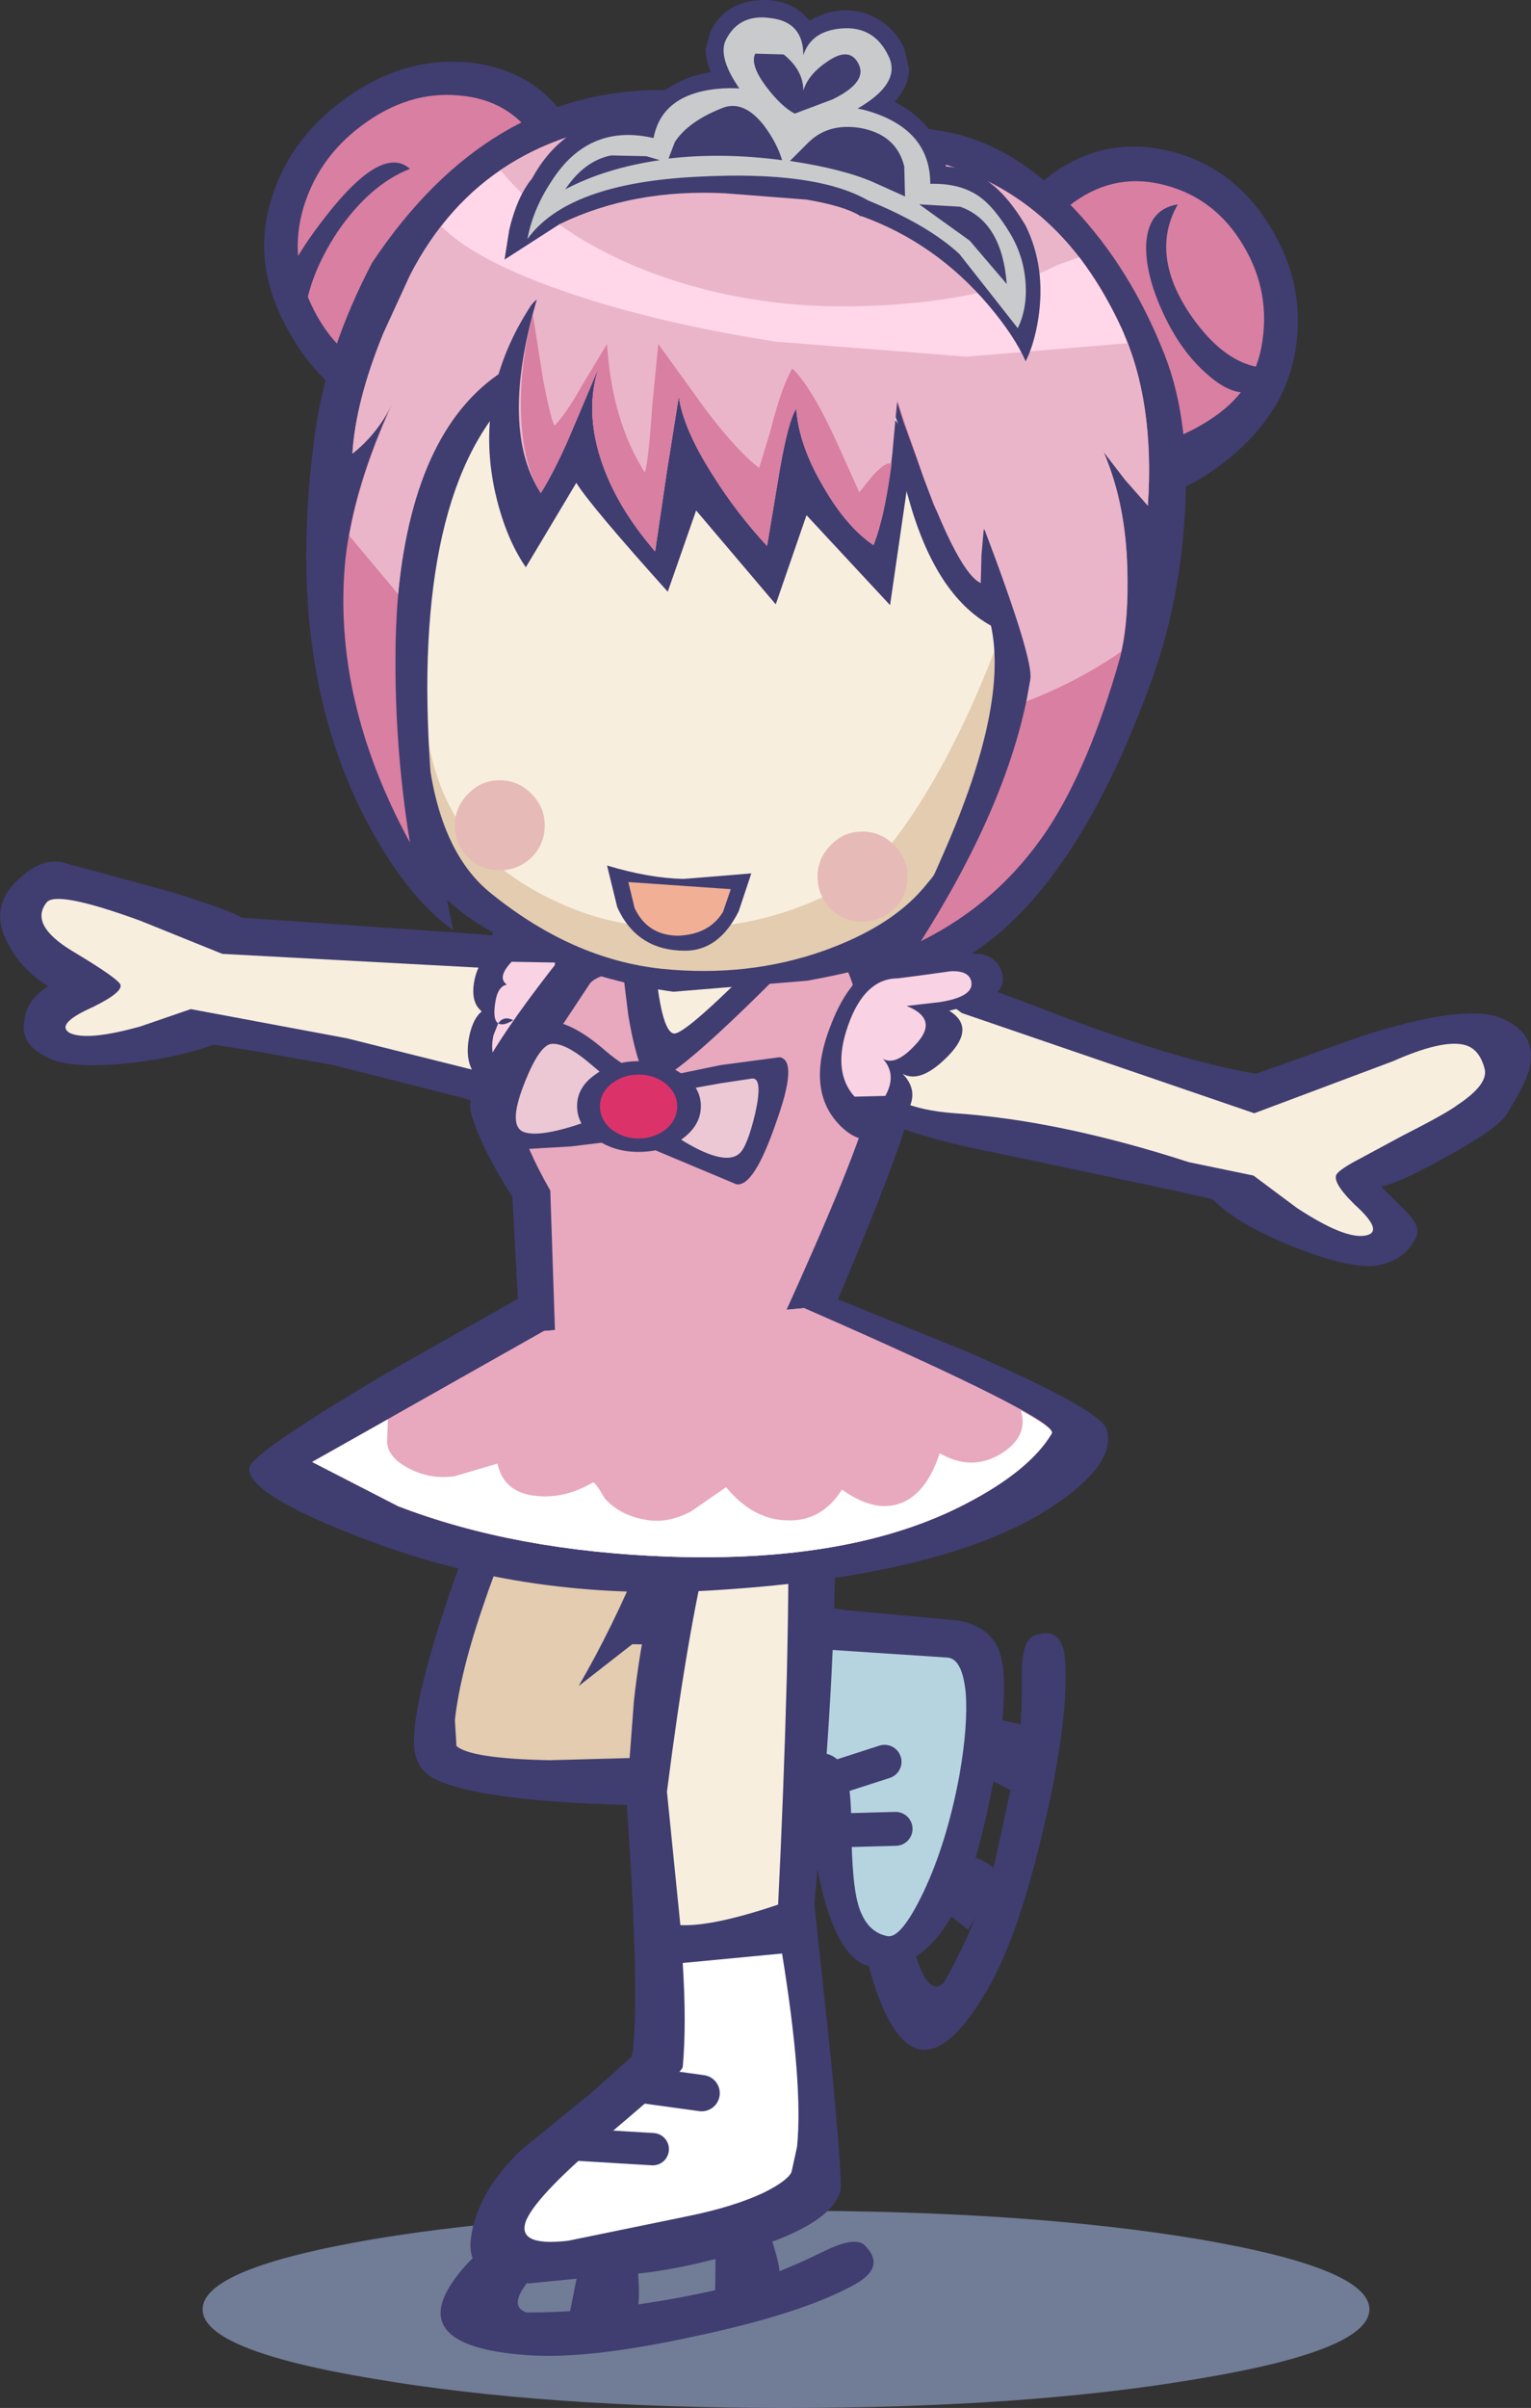 <?xml version="1.0" encoding="UTF-8" standalone="no"?>
<svg xmlns:xlink="http://www.w3.org/1999/xlink" height="152.6px" width="97.1px" xmlns="http://www.w3.org/2000/svg">
  <rect width="100%" height="100%" fill="#333333" stroke="none"/>
  <g transform="matrix(1.0, 0.0, 0.0, 1.0, 55.75, 72.65)">
    <path d="M20.25 69.25 Q31.1 71.1 31.1 73.7 31.1 76.3 20.25 78.1 9.4 79.95 -5.9 79.95 -21.2 79.95 -32.05 78.1 -42.9 76.3 -42.9 73.7 -42.9 71.1 -32.05 69.25 -21.25 67.45 -5.9 67.45 9.45 67.45 20.25 69.25" fill="#9cadd8" fill-opacity="0.6" fill-rule="evenodd" stroke="none"/>
    <path d="M-18.4 67.85 L-15.7 67.25 -15.35 70.65 Q-15.1 73.25 -15.35 73.6 -15.8 74.2 -17.3 74.1 L-19.6 73.85 -18.4 67.85" fill="#403d71" fill-rule="evenodd" stroke="none"/>
    <path d="M-10.55 66.65 L-8.0 65.45 -7.0 68.7 Q-6.15 71.2 -6.35 71.6 -6.65 72.25 -8.1 72.45 L-10.4 72.75 Q-10.3 68.7 -10.55 66.65" fill="#403d71" fill-rule="evenodd" stroke="none"/>
    <path d="M-0.9 69.65 Q0.45 71.0 -1.5 72.1 -4.8 73.95 -11.65 75.4 -18.5 76.9 -22.35 76.6 -29.2 76.1 -27.45 72.65 -26.15 70.05 -20.5 66.35 L-16.0 66.35 -20.8 70.45 Q-24.0 73.35 -22.35 73.9 -15.95 73.9 -8.75 72.1 -6.6 71.55 -3.45 70.0 -1.5 69.05 -0.9 69.65" fill="#403d71" fill-rule="evenodd" stroke="none"/>
    <path d="M0.75 46.0 L1.35 43.3 4.55 44.45 Q7.05 45.35 7.25 45.75 7.6 46.4 6.85 47.7 L5.65 49.65 Q2.55 47.15 0.75 46.0" fill="#403d71" fill-rule="evenodd" stroke="none"/>
    <path d="M3.0 38.4 L3.0 35.6 6.4 36.05 9.3 36.7 Q9.8 37.3 9.3 38.7 L8.55 40.9 Q5.2 39.15 3.0 38.4" fill="#403d71" fill-rule="evenodd" stroke="none"/>
    <path d="M11.8 32.55 Q12.05 36.35 10.45 43.15 8.85 50.0 6.95 53.3 3.55 59.25 1.2 56.25 -0.6 53.95 -1.55 47.3 L0.4 43.2 Q0.85 44.35 1.9 49.7 2.95 54.25 4.15 52.95 6.3 49.05 7.35 45.35 L8.7 39.1 Q9.1 36.95 9.05 33.45 9.05 31.3 9.85 31.0 11.65 30.35 11.8 32.55" fill="#403d71" fill-rule="evenodd" stroke="none"/>
    <path d="M-13.15 12.75 Q-11.35 13.15 -10.45 14.75 -9.4 16.65 -9.8 20.75 -10.1 23.75 -11.3 28.1 L-2.0 29.4 5.05 30.05 Q7.1 30.45 7.65 32.05 8.35 34.15 7.3 40.0 6.4 44.85 5.3 47.4 3.15 52.3 -0.35 52.0 -2.5 51.8 -3.65 47.0 -4.35 43.95 -4.35 41.85 L-7.4 41.75 Q-24.4 42.05 -28.25 40.05 -29.45 39.4 -29.5 37.85 -29.55 35.0 -26.95 27.5 -24.9 21.6 -22.15 17.75 -17.95 11.85 -13.15 12.75" fill="#403d71" fill-rule="evenodd" stroke="none"/>
    <path d="M4.4 32.4 Q5.3 32.55 5.5 34.65 5.65 36.7 5.1 39.85 4.3 44.15 2.8 47.3 1.4 50.2 0.55 50.05 -0.85 49.8 -1.35 47.95 -1.7 46.65 -1.75 43.55 -1.75 41.05 -2.0 40.1 -2.35 38.6 -3.55 38.45 L-8.95 38.55 Q-6.85 34.6 -6.15 31.7 L4.4 32.4" fill="#b6d4e0" fill-rule="evenodd" stroke="none"/>
    <path d="M-14.25 15.35 L-13.75 15.75 Q-11.6 17.7 -15.1 26.15 -16.85 30.4 -19.05 34.2 L-15.65 31.55 -8.25 31.65 Q-8.3 33.5 -9.4 35.45 L-11.6 38.65 -20.9 38.9 Q-25.9 38.8 -26.8 38.0 L-26.9 36.35 Q-26.55 33.25 -25.0 28.8 -23.2 23.5 -20.8 19.95 -17.4 14.8 -14.25 15.35" fill="#e3ccaf" fill-rule="evenodd" stroke="none"/>
    <path d="M-6.15 31.7 Q-6.85 34.6 -8.95 38.55 L-11.6 38.65 -9.4 35.45 Q-8.3 33.5 -8.25 31.65 L-6.15 31.7" fill="#f8eede" fill-rule="evenodd" stroke="none"/>
    <path d="M-6.2 14.15 L-4.15 15.35 Q-1.45 19.35 -4.1 48.0 L-3.05 57.85 Q-2.3 65.7 -2.45 66.2 -3.05 68.45 -9.05 70.15 -13.8 71.5 -17.1 71.55 L-22.15 72.05 Q-26.15 71.95 -25.9 69.35 -25.6 66.4 -22.7 63.6 L-18.15 59.9 -15.7 57.7 -15.6 57.2 Q-15.2 53.25 -16.0 41.65 L-16.0 41.2 -15.55 35.2 Q-15.0 30.0 -13.35 24.45 -11.45 18.1 -9.2 15.4 -8.4 14.45 -7.8 14.25 L-6.2 14.15" fill="#403d71" fill-rule="evenodd" stroke="none"/>
    <path d="M-12.45 51.75 L-6.15 51.15 Q-4.8 59.45 -5.2 63.4 L-5.55 65.0 Q-5.8 65.55 -7.3 66.3 -9.2 67.2 -12.15 67.8 L-19.7 69.35 Q-23.1 69.75 -22.35 68.0 -21.6 66.35 -16.95 62.45 -12.5 58.7 -12.45 58.35 -12.2 55.65 -12.45 51.75" fill="#ffffff" fill-rule="evenodd" stroke="none"/>
    <path d="M-7.85 18.0 Q-7.1 17.35 -6.35 17.25 -5.5 18.9 -5.85 33.65 -6.05 41.0 -6.4 48.05 -10.55 49.45 -12.6 49.35 L-13.45 40.9 Q-10.9 20.85 -7.85 18.0" fill="#f8eede" fill-rule="evenodd" stroke="none"/>
    <path d="M-15.6 59.4 L-11.25 60.0" fill="none" stroke="#403d71" stroke-linecap="round" stroke-linejoin="round" stroke-width="2.3"/>
    <path d="M-20.15 63.2 L-14.35 63.55" fill="none" stroke="#403d71" stroke-linecap="round" stroke-linejoin="round" stroke-width="2.05"/>
    <path d="M-2.9 40.05 L0.35 39.0" fill="none" stroke="#403d71" stroke-linecap="round" stroke-linejoin="round" stroke-width="2.15"/>
    <path d="M-2.65 43.35 L1.05 43.25" fill="none" stroke="#403d71" stroke-linecap="round" stroke-linejoin="round" stroke-width="2.15"/>
    <path d="M-20.05 -2.15 Q-23.4 -2.15 -26.5 -3.1 L-34.6 -5.15 -39.65 -6.05 -42.2 -6.45 Q-44.5 -5.6 -47.8 -5.25 -51.4 -4.9 -52.75 -5.65 -54.5 -6.45 -54.2 -8.0 -54.1 -9.25 -52.7 -10.15 -54.5 -11.25 -55.4 -13.15 -56.35 -15.25 -54.65 -16.85 -53.2 -18.3 -51.8 -18.0 L-44.8 -16.1 Q-40.85 -14.85 -40.45 -14.5 L-25.45 -13.45 Q-15.95 -12.7 -13.5 -10.9 -11.9 -9.75 -12.75 -6.65 -13.5 -3.85 -14.55 -3.25 -16.45 -2.1 -20.05 -2.15" fill="#403d71" fill-rule="evenodd" stroke="none"/>
    <path d="M-14.35 -6.9 Q-14.65 -5.2 -17.35 -4.3 -20.45 -3.25 -23.95 -4.4 L-33.75 -6.85 -43.65 -8.7 -46.85 -7.6 Q-50.25 -6.65 -51.35 -7.2 -52.15 -7.7 -50.35 -8.6 -48.05 -9.65 -48.1 -10.2 -48.1 -10.55 -51.2 -12.4 -53.9 -14.05 -52.8 -15.45 -52.2 -16.25 -46.85 -14.3 L-41.65 -12.2 -21.15 -11.1 -17.5 -10.5 Q-13.95 -9.4 -14.35 -6.9" fill="#f8eede" fill-rule="evenodd" stroke="none"/>
    <path d="M-24.1 -12.15 L-24.55 -12.75 Q-24.75 -13.55 -23.85 -14.4 -21.45 -16.55 -19.05 -14.3 L-19.35 -9.8 Q-19.55 -7.35 -21.1 -5.15 -22.95 -2.45 -25.1 -4.05 -26.45 -5.0 -25.95 -7.15 -25.7 -8.15 -25.2 -8.55 L-23.7 -8.65 -25.2 -8.55 -25.35 -8.7 Q-25.85 -9.25 -25.7 -10.3 -25.4 -12.2 -24.1 -12.15" fill="#403d71" fill-rule="evenodd" stroke="none"/>
    <path d="M-23.3 -11.7 L-20.55 -11.65 -20.75 -8.75 Q-20.85 -7.15 -21.7 -5.75 -22.75 -4.0 -24.0 -5.05 -24.75 -5.7 -24.45 -7.05 L-24.15 -7.8 Q-23.85 -7.6 -23.2 -8.0 -23.8 -8.3 -24.15 -7.8 -24.5 -8.0 -24.35 -9.05 -24.2 -10.15 -23.6 -10.25 -24.25 -10.7 -23.3 -11.7" fill="#f9d3e3" fill-rule="evenodd" stroke="none"/>
    <path d="M-31.65 25.25 Q-40.0 22.2 -39.95 20.4 -39.9 19.5 -31.2 14.35 L-22.45 9.4 -2.95 9.55 5.55 13.0 Q14.1 16.7 14.45 17.95 15.1 20.3 10.4 23.2 3.75 27.2 -10.0 28.1 -21.5 28.9 -31.65 25.25" fill="#403d71" fill-rule="evenodd" stroke="none"/>
    <path d="M-25.9 -2.2 Q-26.4 -4.1 -20.2 -11.95 -19.25 -13.15 -9.95 -13.55 L-0.05 -13.8 Q0.8 -13.85 1.75 -9.55 2.7 -5.1 2.05 -2.55 1.15 1.05 -4.0 12.95 L-22.7 13.55 -23.25 3.2 Q-25.35 -0.1 -25.9 -2.2" fill="#403d71" fill-rule="evenodd" stroke="none"/>
    <path d="M-22.85 -1.8 Q-23.1 -2.75 -21.2 -6.0 L-18.35 -10.3 Q-17.65 -11.35 -10.45 -11.8 L-2.8 -12.1 Q-2.1 -12.15 -1.15 -8.5 -0.15 -4.7 -0.65 -2.55 -1.4 0.55 -6.2 11.1 L-20.55 11.75 -20.85 2.8 Q-22.45 0.0 -22.85 -1.8" fill="#e8a8be" fill-rule="evenodd" stroke="none"/>
    <path d="M39.25 -8.2 Q41.8 -7.3 41.25 -4.9 40.95 -3.85 39.75 -1.95 39.1 -1.05 36.0 0.65 33.05 2.3 31.85 2.55 L33.3 4.0 Q34.35 5.0 34.1 5.65 33.45 7.2 31.6 7.55 29.9 7.8 26.25 6.35 22.75 4.95 21.15 3.35 L18.5 2.75 7.6 0.45 Q-1.3 -1.25 -2.55 -3.8 -3.2 -4.9 -2.3 -8.4 -1.3 -12.3 0.7 -11.95 2.95 -11.55 10.8 -8.55 18.7 -5.5 23.9 -4.6 L30.65 -7.0 Q36.95 -9.0 39.25 -8.2" fill="#403d71" fill-rule="evenodd" stroke="none"/>
    <path d="M30.55 0.75 Q29.2 1.45 29.0 1.8 28.75 2.4 30.55 4.05 31.95 5.45 30.85 5.65 29.55 5.9 26.5 3.9 L23.75 1.85 19.65 1.0 Q11.45 -1.65 4.8 -2.1 0.65 -2.4 -0.55 -4.45 -1.4 -5.85 -0.6 -7.8 0.35 -10.2 2.95 -9.55 4.25 -9.25 5.25 -8.45 L23.8 -2.1 32.6 -5.4 Q35.65 -6.75 37.05 -6.45 38.05 -6.25 38.4 -4.95 38.7 -3.95 36.65 -2.6 36.0 -2.1 33.15 -0.65 L30.55 0.75" fill="#f8eede" fill-rule="evenodd" stroke="none"/>
    <path d="M-30.5 22.8 L-35.95 20.0 -21.25 11.7 -4.75 10.25 Q11.5 17.35 10.95 18.2 9.55 20.55 5.5 22.65 -1.7 26.4 -13.3 26.0 -23.1 25.65 -30.5 22.8" fill="#e8a8be" fill-rule="evenodd" stroke="none"/>
    <path d="M-30.5 22.8 L-35.95 20.0 -21.25 11.7 -4.75 10.25 Q11.5 17.35 10.95 18.2 9.55 20.55 5.5 22.65 -1.7 26.4 -13.3 26.0 -23.1 25.65 -30.5 22.8" fill="#e8a8be" fill-rule="evenodd" stroke="none"/>
    <path d="M-21.75 22.15 Q-19.95 22.35 -18.15 21.3 -18.0 21.25 -17.4 22.3 -16.4 23.45 -14.55 23.7 -13.3 23.85 -11.95 23.15 L-9.7 21.6 Q-8.0 23.65 -5.85 23.7 -3.65 23.8 -2.35 21.75 -0.25 23.25 1.4 22.6 3.0 22.0 3.85 19.45 5.85 20.6 7.7 19.5 9.5 18.4 9.0 16.75 11.15 17.9 10.95 18.2 9.55 20.55 5.5 22.65 -1.7 26.4 -13.3 26.0 -23.1 25.65 -30.5 22.8 L-35.95 20.0 -31.15 17.3 -31.2 18.8 Q-31.1 19.65 -30.1 20.25 -28.6 21.15 -26.9 20.9 L-24.2 20.1 Q-23.8 21.95 -21.75 22.15" fill="#ffffff" fill-rule="evenodd" stroke="none"/>
    <path d="M-15.9 -8.3 L-16.4 -12.35 -3.3 -14.0 Q-12.95 -4.0 -14.35 -4.15 -15.2 -4.2 -15.9 -8.3" fill="#403d71" fill-rule="evenodd" stroke="none"/>
    <path d="M-14.1 -12.55 L-6.3 -13.5 Q-12.05 -7.6 -12.85 -7.65 -13.7 -7.75 -14.1 -12.55" fill="#f8eede" fill-rule="evenodd" stroke="none"/>
    <path d="M-17.4 -6.1 Q-15.2 -4.2 -13.45 -4.45 L-10.05 -5.15 -6.3 -5.65 Q-5.1 -5.45 -6.55 -1.45 -7.95 2.6 -9.05 2.4 L-15.85 -0.45 -19.5 0.0 -23.75 0.25 Q-24.6 -0.05 -23.35 -4.0 -22.1 -7.85 -21.25 -7.95 -19.65 -8.05 -17.4 -6.1" fill="#403d71" fill-rule="evenodd" stroke="none"/>
    <path d="M-15.7 -2.5 L-18.6 -1.55 Q-21.45 -0.55 -22.5 -0.9 -23.55 -1.25 -22.55 -3.85 -21.55 -6.45 -20.75 -6.5 -19.9 -6.55 -18.45 -5.35 L-16.55 -3.75 -13.8 -3.3 -12.0 -3.65 -10.05 -4.0 -8.05 -4.3 Q-7.35 -4.35 -7.85 -2.1 -8.35 0.0 -8.85 0.45 -9.75 1.25 -12.35 -0.3 L-15.7 -2.5" fill="#ebc8d4" fill-rule="evenodd" stroke="none"/>
    <path d="M-15.25 -5.4 Q-13.6 -5.4 -12.45 -4.55 -11.3 -3.75 -11.3 -2.55 -11.3 -1.35 -12.45 -0.5 -13.6 0.35 -15.25 0.35 -16.85 0.35 -18.0 -0.5 -19.15 -1.35 -19.15 -2.55 -19.15 -3.75 -18.0 -4.55 -16.85 -5.4 -15.25 -5.4" fill="#403d71" fill-rule="evenodd" stroke="none"/>
    <path d="M-15.25 -4.55 Q-14.25 -4.55 -13.5 -3.95 -12.8 -3.35 -12.8 -2.55 -12.8 -1.7 -13.5 -1.1 -14.25 -0.5 -15.25 -0.5 -16.25 -0.5 -17.0 -1.1 -17.7 -1.7 -17.7 -2.55 -17.7 -3.35 -17.0 -3.95 -16.25 -4.55 -15.25 -4.55" fill="#dc326a" fill-rule="evenodd" stroke="none"/>
    <path d="M-14.25 -12.05 L-6.45 -13.0 Q-12.2 -7.1 -13.0 -7.15 -13.85 -7.25 -14.25 -12.05" fill="#f8eede" fill-rule="evenodd" stroke="none"/>
    <path d="M-18.8 -57.85 Q-20.65 -50.9 -22.7 -48.15 -26.55 -43.15 -32.8 -46.8 -35.85 -48.6 -37.6 -51.95 -39.7 -55.85 -38.65 -59.65 -37.55 -63.75 -33.85 -66.4 -30.2 -69.05 -26.1 -68.7 -22.0 -68.3 -19.85 -65.15 -17.7 -62.0 -18.8 -57.85" fill="#403d71" fill-rule="evenodd" stroke="none"/>
    <path d="M-20.95 -57.75 Q-22.2 -53.0 -23.15 -51.85 -25.25 -49.35 -31.15 -49.35 -33.75 -49.35 -35.6 -52.55 -37.45 -55.8 -36.6 -59.15 -35.7 -62.55 -32.8 -64.7 -29.85 -66.9 -26.65 -66.6 -23.45 -66.35 -21.75 -63.75 -20.1 -61.15 -20.95 -57.75" fill="#d97fa1" fill-rule="evenodd" stroke="none"/>
    <path d="M7.25 -55.45 Q7.95 -59.6 11.3 -61.85 14.6 -64.05 18.55 -63.05 22.55 -62.0 24.8 -58.3 27.1 -54.6 26.4 -50.4 25.75 -46.5 22.2 -43.6 19.1 -41.1 15.55 -40.5 8.2 -39.2 6.8 -45.1 6.05 -48.3 7.25 -55.45" fill="#403d71" fill-rule="evenodd" stroke="none"/>
    <path d="M9.2 -54.6 Q9.8 -58.05 12.45 -59.9 15.1 -61.75 18.2 -60.9 21.35 -60.05 23.1 -57.1 24.9 -54.1 24.25 -50.65 23.7 -47.6 20.5 -45.75 18.2 -44.4 14.85 -43.8 9.05 -42.65 8.35 -46.85 8.1 -48.4 9.2 -54.6" fill="#d97fa1" fill-rule="evenodd" stroke="none"/>
    <path d="M-2.3 -63.05 L2.9 -62.55 Q11.35 -60.7 15.4 -51.8 17.5 -47.2 17.05 -40.6 L15.6 -42.25 14.25 -44.0 Q15.75 -40.45 15.75 -35.9 15.8 -32.75 15.25 -30.85 13.6 -25.05 10.2 -20.5 7.3 -16.65 2.65 -13.0 L6.5 -20.9 Q9.1 -26.45 9.6 -29.6 9.95 -31.85 9.6 -33.5 9.05 -36.05 6.85 -35.6 5.55 -35.35 3.0 -41.85 L0.75 -48.45 -19.45 -52.4 -23.5 -49.35 Q-30.3 -45.25 -30.65 -32.25 -30.8 -25.7 -29.75 -19.25 -34.7 -28.35 -33.85 -37.15 -33.35 -41.7 -30.9 -47.05 -31.85 -45.15 -33.4 -43.9 -33.2 -47.2 -31.45 -51.5 L-29.75 -55.2 Q-25.05 -64.35 -13.95 -65.05 L-9.2 -64.85 Q-6.9 -64.4 -4.75 -63.0 L-2.3 -63.05" fill="#d97fa1" fill-rule="evenodd" stroke="none"/>
    <path d="M5.6 -57.1 Q9.65 -55.4 12.3 -46.85 14.75 -39.1 14.15 -32.9 13.75 -29.15 11.95 -24.25 9.15 -16.5 4.75 -13.6 1.85 -11.65 -4.55 -10.5 L-13.05 -9.8 Q-17.0 -10.35 -21.05 -11.95 -25.2 -13.6 -27.25 -15.5 -31.35 -19.2 -31.8 -25.7 -32.1 -29.5 -30.75 -39.0 -28.35 -55.95 -16.05 -59.5 -6.7 -62.25 5.6 -57.1" fill="#403d71" fill-rule="evenodd" stroke="none"/>
    <path d="M-12.85 -56.55 Q-3.8 -58.25 3.55 -54.9 7.1 -53.25 9.55 -46.05 11.9 -39.2 11.35 -33.6 11.2 -31.7 8.85 -26.45 6.05 -20.15 2.8 -16.35 0.7 -13.9 -3.5 -12.4 -8.3 -10.7 -13.75 -11.25 -19.5 -11.85 -24.75 -16.15 -28.15 -19.0 -28.7 -25.85 -29.05 -30.75 -27.9 -39.4 -25.85 -54.1 -12.85 -56.55" fill="#e3ccaf" fill-rule="evenodd" stroke="none"/>
    <path d="M-13.8 -56.75 L-4.55 -57.0 Q-0.7 -56.45 1.55 -55.4 4.75 -53.9 6.85 -46.85 8.8 -40.35 8.3 -34.9 8.15 -33.1 6.0 -28.2 3.35 -22.3 0.4 -18.7 -1.55 -16.4 -5.4 -15.05 -9.85 -13.45 -14.85 -13.95 -17.85 -14.25 -20.65 -15.6 -23.2 -16.8 -25.0 -18.55 -28.55 -22.0 -28.85 -28.1 -29.05 -31.55 -27.9 -40.35 -26.05 -54.2 -13.8 -56.75" fill="#f8eede" fill-rule="evenodd" stroke="none"/>
    <path d="M-17.25 -17.8 Q-14.6 -17.0 -12.4 -16.95 L-8.1 -17.3 -8.9 -14.9 Q-10.15 -12.4 -12.3 -12.4 -15.35 -12.4 -16.6 -15.15 L-17.25 -17.8" fill="#403d71" fill-rule="evenodd" stroke="none"/>
    <path d="M-15.9 -16.75 L-9.4 -16.3 -9.9 -14.85 Q-10.8 -13.4 -12.8 -13.35 -14.7 -13.4 -15.5 -15.1 L-15.9 -16.75" fill="#f1b096" fill-rule="evenodd" stroke="none"/>
    <path d="M9.35 -28.2 Q12.6 -29.45 15.35 -31.35 L15.25 -30.85 Q13.6 -25.05 10.2 -20.5 7.3 -16.65 2.65 -13.0 L6.25 -20.1 Q8.75 -25.15 9.35 -28.2" fill="#d97fa1" fill-rule="evenodd" stroke="none"/>
    <path d="M-33.6 -38.7 L-30.5 -35.0 Q-30.9 -30.4 -30.35 -24.55 L-29.75 -19.25 Q-35.1 -29.15 -33.6 -38.7" fill="#d97fa1" fill-rule="evenodd" stroke="none"/>
    <path d="M12.35 -59.45 Q15.95 -55.65 18.1 -50.2 19.85 -45.75 19.35 -39.4 18.95 -33.95 17.15 -29.15 12.45 -16.35 5.7 -12.1 2.35 -9.95 -0.1 -10.4 2.15 -14.05 4.15 -18.7 8.2 -27.95 7.1 -33.0 3.55 -34.95 1.85 -41.15 1.25 -43.2 1.15 -44.7 1.05 -46.15 1.45 -45.1 L0.9 -46.65 -20.6 -49.7 Q-28.65 -45.15 -28.65 -29.0 -28.6 -20.9 -27.0 -13.7 -30.0 -15.8 -32.6 -20.8 -37.8 -30.85 -35.75 -45.35 -35.0 -50.55 -32.15 -56.0 -24.85 -66.95 -13.8 -66.95 -10.3 -66.95 -6.85 -65.8 -4.3 -64.9 -3.9 -64.45 L0.45 -64.95 4.5 -64.25 Q8.6 -63.4 12.35 -59.45" fill="#403d71" fill-rule="evenodd" stroke="none"/>
    <path d="M-2.3 -63.05 L2.9 -62.55 Q11.35 -60.7 15.4 -51.8 17.5 -47.2 17.05 -40.6 L15.6 -42.25 14.25 -44.0 Q15.75 -40.45 15.75 -35.9 15.8 -32.75 15.25 -30.85 13.35 -24.15 10.7 -20.1 7.6 -15.45 2.65 -13.0 8.4 -22.05 9.6 -29.6 L10.25 -35.35 Q10.3 -39.75 8.1 -39.35 L5.85 -38.9 Q4.2 -38.95 3.45 -40.7 L1.55 -45.9 0.75 -48.45 -19.45 -52.4 -23.5 -49.35 Q-30.3 -45.25 -30.65 -32.25 -30.8 -25.7 -29.75 -19.25 -34.7 -28.35 -33.85 -37.15 -33.35 -41.7 -30.9 -47.05 -31.85 -45.15 -33.4 -43.9 -33.2 -47.2 -31.45 -51.5 L-29.75 -55.2 Q-25.05 -64.35 -13.95 -65.05 L-9.2 -64.85 Q-6.9 -64.4 -4.75 -63.0 L-2.3 -63.05" fill="#d97fa1" fill-rule="evenodd" stroke="none"/>
    <path d="M-21.2 -20.35 Q-21.2 -19.15 -22.05 -18.3 -22.9 -17.5 -24.05 -17.5 -25.25 -17.5 -26.05 -18.3 -26.9 -19.15 -26.9 -20.35 -26.9 -21.5 -26.05 -22.35 -25.25 -23.2 -24.05 -23.2 -22.9 -23.2 -22.05 -22.35 -21.2 -21.5 -21.2 -20.35" fill="#e5bab7" fill-rule="evenodd" stroke="none"/>
    <path d="M1.8 -17.1 Q1.8 -15.9 0.95 -15.05 0.1 -14.25 -1.05 -14.25 -2.25 -14.25 -3.05 -15.05 -3.9 -15.9 -3.9 -17.1 -3.9 -18.25 -3.05 -19.1 -2.25 -19.95 -1.05 -19.95 0.1 -19.95 0.95 -19.1 1.8 -18.25 1.8 -17.1" fill="#e5bab7" fill-rule="evenodd" stroke="none"/>
    <path d="M-37.4 -53.55 Q-38.5 -54.6 -35.0 -59.05 -31.5 -63.5 -29.75 -61.95 -32.3 -60.95 -34.35 -57.95 -36.3 -55.0 -36.5 -52.15 L-37.4 -53.55" fill="#403d71" fill-rule="evenodd" stroke="none"/>
    <path d="M24.15 -47.95 Q22.65 -47.3 20.85 -48.9 19.15 -50.35 18.0 -52.85 16.85 -55.35 16.95 -57.25 17.1 -59.4 18.95 -59.7 17.15 -56.55 19.75 -52.7 22.3 -49.0 25.3 -49.35 L25.2 -48.4 Q25.25 -47.7 24.15 -47.95" fill="#403d71" fill-rule="evenodd" stroke="none"/>
    <path d="M-2.3 -63.05 L2.9 -62.55 Q11.35 -60.7 15.4 -51.8 17.5 -47.2 17.05 -40.6 L15.6 -42.25 14.25 -44.0 Q15.65 -40.75 15.75 -36.6 15.85 -33.6 15.35 -31.35 12.6 -29.45 9.35 -28.2 L9.6 -29.6 Q9.8 -30.9 6.65 -39.2 L6.5 -37.5 6.45 -35.7 Q5.1 -36.3 2.8 -42.45 L0.75 -48.45 -19.45 -52.4 -23.5 -49.35 Q-29.45 -45.8 -30.5 -35.0 L-33.6 -38.7 Q-32.95 -42.45 -30.85 -47.1 -31.8 -45.15 -33.4 -43.9 -33.2 -47.2 -31.45 -51.5 L-29.75 -55.2 Q-25.05 -64.35 -13.95 -65.05 L-9.2 -64.85 Q-6.9 -64.4 -4.75 -63.0 L-2.3 -63.05" fill="#ebb5c9" fill-rule="evenodd" stroke="none"/>
    <path d="M-9.5 -52.3 Q1.4 -48.45 2.05 -43.6 L0.7 -34.3 -4.6 -40.0 -6.55 -34.35 -11.6 -40.3 -13.4 -35.15 Q-18.3 -40.6 -19.2 -42.05 L-22.4 -36.7 Q-23.75 -38.65 -24.4 -41.7 -25.65 -47.8 -22.1 -53.25 -21.25 -54.55 -17.45 -54.2 -13.9 -53.9 -9.5 -52.3" fill="#403d71" fill-rule="evenodd" stroke="none"/>
    <path d="M0.85 -43.95 Q0.45 -40.15 -0.35 -38.1 -2.05 -39.25 -3.5 -41.75 -5.1 -44.45 -5.25 -46.75 -5.75 -46.0 -6.3 -42.85 L-7.1 -38.05 Q-9.05 -40.15 -10.55 -42.55 -12.4 -45.45 -12.7 -47.5 L-13.45 -42.8 -14.2 -37.7 Q-16.7 -40.6 -17.65 -43.55 -18.65 -46.65 -17.8 -49.3 L-19.6 -45.05 Q-20.55 -42.85 -21.45 -41.4 -23.9 -45.15 -22.05 -52.4 -20.2 -59.75 -16.3 -59.55 L1.6 -51.15 Q1.25 -48.55 0.85 -43.95" fill="#ebb5c9" fill-rule="evenodd" stroke="none"/>
    <path d="M-1.25 -41.45 L-0.45 -42.45 Q0.45 -43.45 0.8 -43.25 0.35 -39.9 -0.35 -38.1 -2.05 -39.25 -3.5 -41.75 -5.1 -44.45 -5.25 -46.75 -5.75 -46.0 -6.3 -42.85 L-7.1 -38.05 Q-9.05 -40.15 -10.55 -42.55 -12.4 -45.45 -12.7 -47.5 L-13.45 -42.8 -14.2 -37.7 Q-16.7 -40.6 -17.65 -43.55 -18.65 -46.65 -17.8 -49.3 L-19.6 -45.05 Q-20.55 -42.85 -21.45 -41.4 -22.6 -43.2 -22.7 -46.45 -22.8 -49.55 -21.95 -52.7 L-21.3 -48.55 Q-20.7 -45.55 -20.55 -45.7 -19.8 -46.5 -18.85 -48.2 L-17.25 -50.85 Q-16.95 -46.0 -14.85 -42.7 -14.6 -43.6 -14.4 -46.75 L-14.0 -50.85 -11.0 -46.7 Q-8.95 -44.0 -7.6 -43.0 L-6.9 -45.3 Q-6.2 -48.1 -5.5 -49.3 -4.25 -48.1 -2.6 -44.45 L-1.25 -41.45" fill="#d97fa1" fill-rule="evenodd" stroke="none"/>
    <path d="M12.7 -56.35 Q14.2 -54.35 15.4 -51.8 L15.75 -50.9 5.55 -50.05 -6.55 -51.0 Q-14.85 -52.3 -20.85 -54.5 -25.75 -56.3 -27.75 -58.3 -26.15 -60.4 -24.0 -61.85 -20.25 -57.35 -13.55 -55.05 -7.65 -53.05 -1.15 -53.25 6.7 -53.45 11.3 -55.85 L12.7 -56.35" fill="#ffd7e9" fill-rule="evenodd" stroke="none"/>
    <path d="M-14.75 -62.75 L-17.0 -62.8 Q-18.7 -62.45 -19.9 -60.65 -17.35 -62.0 -13.9 -62.5 L-14.75 -62.75 M-9.95 -65.8 Q-12.1 -64.95 -12.95 -63.65 L-13.35 -62.6 Q-9.95 -63.0 -6.15 -62.5 L-6.6 -64.2 Q-6.85 -65.1 -7.9 -65.65 L-9.95 -65.8 M1.6 -62.1 Q1.1 -64.15 -1.25 -64.55 -3.25 -64.85 -4.5 -63.6 L-5.65 -62.45 Q-2.3 -61.95 -0.35 -61.1 L1.65 -60.2 1.6 -62.1 M5.75 -57.4 L8.1 -54.65 Q7.8 -58.6 5.15 -59.55 L2.55 -59.7 5.75 -57.4 M8.35 -57.8 Q9.2 -56.35 9.3 -54.65 9.4 -53.1 8.8 -51.85 L5.1 -56.55 Q3.1 -58.4 -0.7 -59.95 -4.0 -61.85 -11.5 -61.45 -19.75 -61.05 -22.3 -57.5 -21.95 -59.4 -20.75 -61.2 -18.4 -64.85 -14.3 -63.9 -13.75 -66.8 -9.9 -67.05 -6.1 -67.25 -5.4 -64.5 -3.35 -66.65 -0.05 -65.4 3.25 -64.15 3.25 -61.0 5.15 -61.05 6.35 -60.2 7.3 -59.55 8.35 -57.8" fill="#403d71" fill-rule="evenodd" stroke="none"/>
    <path d="M6.95 -53.3 Q3.6 -57.25 -1.1 -58.95 L-1.2 -58.95 -1.25 -59.0 Q-2.25 -59.6 -4.6 -60.0 L-9.75 -60.4 Q-15.6 -60.7 -20.25 -58.45 L-23.75 -56.2 -23.45 -58.1 Q-22.95 -60.2 -22.0 -61.35 -21.1 -63.0 -19.75 -64.0 -18.0 -65.25 -15.9 -65.2 L-15.05 -65.2 Q-14.45 -66.45 -13.15 -67.2 -11.6 -68.15 -9.55 -68.15 -6.5 -68.15 -5.0 -66.2 -3.75 -66.9 -2.1 -66.9 0.1 -66.9 1.9 -65.65 3.8 -64.3 4.25 -62.1 5.95 -61.95 7.05 -61.05 8.2 -60.2 9.3 -58.35 10.6 -55.7 10.1 -52.45 9.85 -50.85 9.3 -49.75 8.6 -51.35 6.95 -53.3" fill="#403d71" fill-rule="evenodd" stroke="none"/>
    <path d="M-2.95 -66.35 Q-0.7 -67.45 -1.3 -68.6 -1.85 -69.7 -3.2 -68.8 -4.5 -67.95 -4.8 -66.9 -4.8 -68.2 -6.05 -69.2 L-7.85 -69.25 Q-8.2 -68.55 -7.15 -67.15 -6.2 -65.9 -5.35 -65.45 L-2.95 -66.35 M0.6 -69.1 Q1.55 -67.2 -2.05 -65.4 L-5.85 -63.95 Q-7.2 -64.75 -8.65 -66.75 -10.3 -69.0 -9.7 -70.15 -8.85 -71.8 -6.85 -71.5 -4.8 -71.25 -4.8 -69.15 -4.3 -70.7 -2.35 -70.85 -0.3 -71.0 0.6 -69.1" fill="#403d71" fill-rule="evenodd" stroke="none"/>
    <path d="M-1.65 -64.4 L-4.75 -63.15 -4.8 -62.0 -6.4 -63.0 Q-7.65 -63.75 -9.2 -65.6 -10.95 -67.95 -11.0 -69.5 L-10.7 -70.65 Q-9.7 -72.65 -7.25 -72.65 -5.85 -72.65 -4.85 -71.8 L-4.4 -71.35 Q-3.25 -72.0 -2.1 -72.0 -1.0 -72.0 0.0 -71.4 1.05 -70.75 1.6 -69.6 L1.9 -68.3 Q1.9 -66.95 0.6 -65.85 -0.35 -64.95 -1.65 -64.4" fill="#403d71" fill-rule="evenodd" stroke="none"/>
    <path d="M-14.75 -62.75 L-17.0 -62.8 Q-18.7 -62.45 -19.9 -60.65 -17.35 -62.0 -13.9 -62.5 L-14.75 -62.75 M-13.35 -62.6 Q-9.95 -63.0 -6.15 -62.5 -6.45 -63.55 -7.3 -64.7 -8.6 -66.35 -9.95 -65.8 -12.1 -64.95 -12.95 -63.65 L-13.35 -62.6 M1.6 -62.1 Q1.1 -64.15 -1.25 -64.55 -3.25 -64.85 -4.5 -63.6 L-5.65 -62.45 Q-2.3 -61.95 -0.35 -61.1 L1.65 -60.2 1.6 -62.1 M5.75 -57.4 L8.1 -54.65 Q7.8 -58.6 5.15 -59.55 L2.55 -59.7 5.75 -57.4 M8.35 -57.8 Q9.2 -56.35 9.3 -54.65 9.4 -53.1 8.8 -51.85 L5.1 -56.55 Q3.1 -58.4 -0.7 -59.95 -4.0 -61.85 -11.5 -61.45 -19.75 -61.05 -22.3 -57.5 -21.95 -59.4 -20.75 -61.2 -18.4 -64.85 -14.3 -63.9 -13.75 -66.8 -9.9 -67.05 -6.1 -67.25 -5.4 -64.5 -3.35 -66.65 -0.05 -65.4 3.25 -64.15 3.25 -61.0 5.15 -61.05 6.35 -60.2 7.3 -59.55 8.35 -57.8" fill="#c9cacb" fill-rule="evenodd" stroke="none"/>
    <path d="M-2.95 -66.35 Q-0.7 -67.45 -1.3 -68.6 -1.85 -69.7 -3.2 -68.8 -4.5 -67.95 -4.8 -66.9 -4.8 -68.2 -6.05 -69.2 L-7.85 -69.25 Q-8.2 -68.55 -7.15 -67.15 -6.2 -65.9 -5.35 -65.45 L-2.95 -66.35 M0.6 -69.1 Q1.55 -67.2 -2.05 -65.4 L-5.85 -63.95 Q-7.2 -64.75 -8.65 -66.75 -10.3 -69.0 -9.7 -70.15 -8.85 -71.8 -6.85 -71.5 -4.8 -71.25 -4.8 -69.15 -4.3 -70.7 -2.35 -70.85 -0.3 -71.0 0.6 -69.1" fill="#c9cacb" fill-rule="evenodd" stroke="none"/>
    <path d="M7.8 -11.0 Q8.15 -9.75 6.3 -9.05 L4.45 -8.6 Q6.15 -7.55 4.4 -5.75 2.65 -3.95 1.5 -4.6 2.9 -3.15 1.1 -1.35 -0.7 0.45 -2.45 -1.3 -4.7 -3.55 -3.05 -7.7 -1.45 -11.9 1.75 -11.9 L4.15 -12.2 6.35 -12.2 Q7.5 -12.05 7.8 -11.0" fill="#403d71" fill-rule="evenodd" stroke="none"/>
    <path d="M2.75 -10.85 L4.55 -11.1 Q5.7 -11.15 5.85 -10.45 6.05 -9.5 3.9 -9.15 L1.75 -8.9 Q3.75 -8.1 2.45 -6.6 1.1 -5.05 0.25 -5.55 1.15 -4.55 0.4 -3.2 L-1.55 -3.15 Q-3.0 -4.75 -1.95 -7.7 -0.9 -10.65 1.2 -10.65 L2.75 -10.85" fill="#f9d3e3" fill-rule="evenodd" stroke="none"/>
  </g>
</svg>
